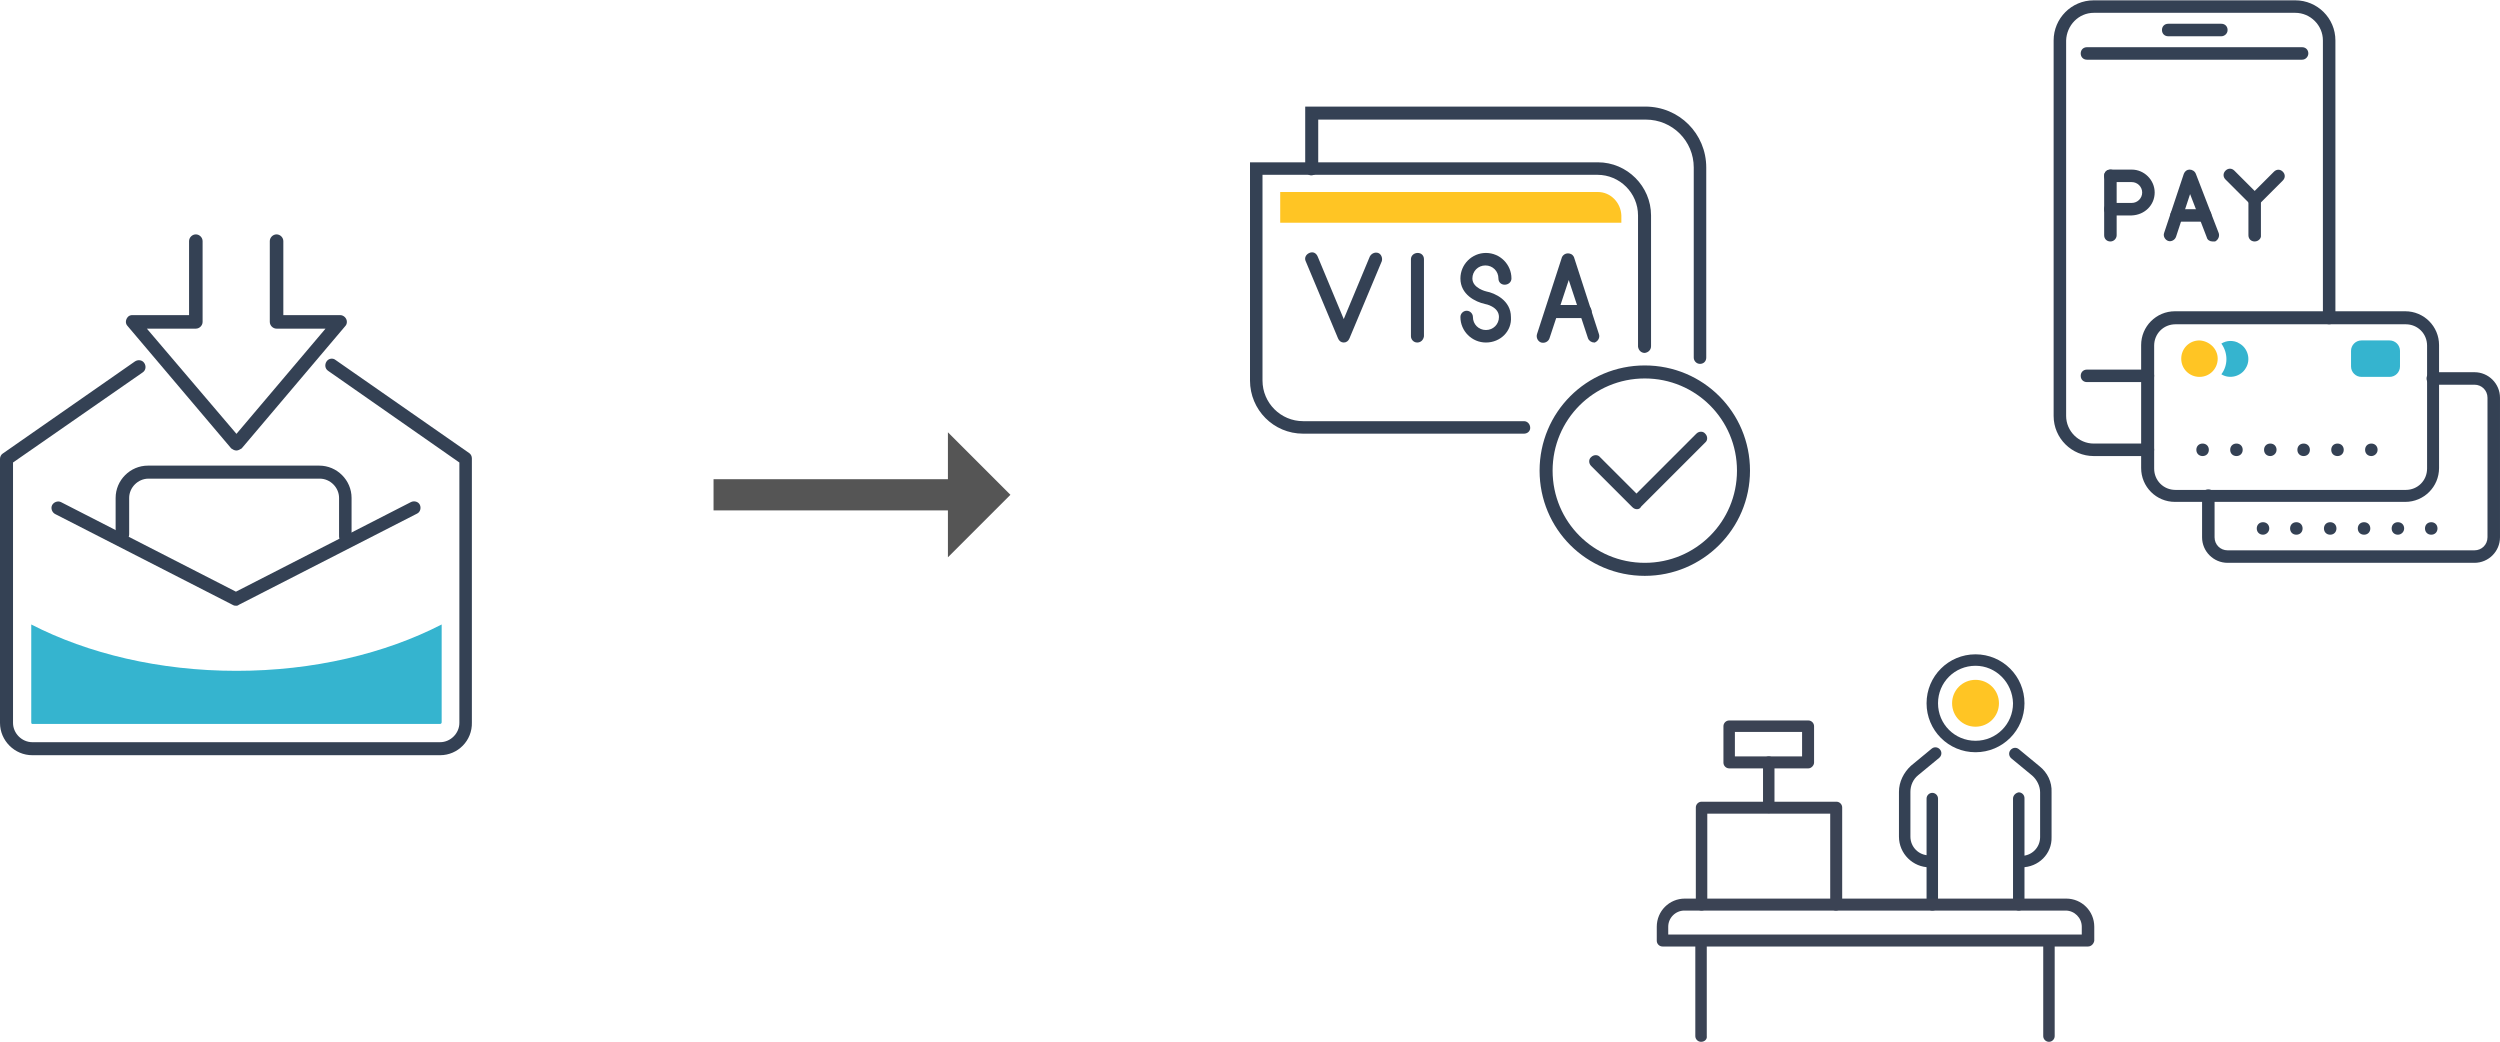 <?xml version="1.0" encoding="utf-8"?>
<!-- Generator: Adobe Illustrator 26.0.3, SVG Export Plug-In . SVG Version: 6.00 Build 0)  -->
<svg version="1.1" id="layer" xmlns="http://www.w3.org/2000/svg" xmlns:xlink="http://www.w3.org/1999/xlink" x="0px" y="0px"
	 viewBox="0 0 480 200" style="enable-background:new 0 0 480 200;" xml:space="preserve">
<style type="text/css">
	.st0{fill:#555555;}
	.st1{fill:#344154;}
	.st2{fill:#FFC524;}
	.st3{fill:#35B4CF;}
	.st4{fill:#3B4354;}
</style>
<path id="path" class="st0" d="M194,95l-12-12v9h-45v6h45v9L194,95z"/>
<g id="group_00000009581261600769974860000014533372006429971625_" transform="translate(969.298 5187.063)">
	<path id="path_00000121996919336059610530000004431566574668158101_" class="st1" d="M-556.9-5113.7h-11.7c-0.7,0-1.2-0.5-1.2-1.2
		s0.5-1.2,1.2-1.2l0,0h11.7c0.7,0,1.2,0.5,1.2,1.2S-556.3-5113.7-556.9-5113.7"/>
	<path id="path_00000012440696874706531500000017984432320862335646_" class="st1" d="M-527.3-5175.6h-41.3c-0.7,0-1.2-0.5-1.2-1.2
		c0-0.7,0.5-1.2,1.2-1.2h41.3c0.7,0,1.2,0.5,1.2,1.2C-526.1-5176.2-526.6-5175.6-527.3-5175.6"/>
	<path id="path_00000103958868573417223440000014565984808604976021_" class="st1" d="M-556.9-5099.5h-10.4c-4.2,0-7.7-3.4-7.7-7.7
		v-72.1c0-4.2,3.4-7.7,7.7-7.7h38.7c4.2,0,7.7,3.4,7.7,7.7v53.3c0,0.7-0.5,1.2-1.2,1.2c-0.7,0-1.2-0.5-1.2-1.2v-53.3
		c0-2.9-2.4-5.3-5.3-5.3h-38.7c-2.9,0-5.2,2.4-5.3,5.3v72.1c0,2.9,2.4,5.3,5.3,5.3h10.4c0.7,0,1.2,0.5,1.2,1.2
		C-555.7-5100.1-556.3-5099.5-556.9-5099.5"/>
	<path id="path_00000078022503606453767400000002570393592631880839_" class="st1" d="M-542.8-5180.1h-10.2c-0.7,0-1.2-0.5-1.2-1.2
		c0-0.7,0.5-1.2,1.2-1.2h10.2c0.7,0,1.2,0.5,1.2,1.2C-541.6-5180.6-542.2-5180.1-542.8-5180.1"/>
	<path id="path_00000107576165090849225250000004325068916352556699_" class="st2" d="M-543.5-5118.2c0,1.9-1.5,3.5-3.5,3.5
		c-1.9,0-3.5-1.5-3.5-3.5c0-1.9,1.5-3.5,3.5-3.5c0,0,0,0,0,0C-545.1-5121.6-543.5-5120.1-543.5-5118.2"/>
	<path id="path_00000096045289409571710200000004578212615012628871_" class="st1" d="M-507.5-5090.7h-44.2c-3.6,0-6.5-2.9-6.5-6.5
		v-23.6c0-3.6,2.9-6.5,6.5-6.5h44.2c3.6,0,6.5,2.9,6.5,6.5v23.6C-501-5093.6-503.9-5090.7-507.5-5090.7 M-551.6-5124.8
		c-2.3,0-4.1,1.8-4.1,4.1v23.6c0,2.3,1.8,4.1,4.1,4.1h44.2c2.3,0,4.1-1.8,4.1-4.1v-23.6c0-2.3-1.8-4.1-4.1-4.1L-551.6-5124.8z"/>
	<path id="path_00000162335143384196930270000016633715289325401262_" class="st1" d="M-494.2-5079h-47.4c-2.7,0-4.9-2.2-4.9-4.9v-8
		c0-0.7,0.5-1.2,1.2-1.2c0.7,0,1.2,0.5,1.2,1.2v8c0,1.4,1.1,2.5,2.5,2.5h47.4c1.4,0,2.5-1.1,2.5-2.5v-26.8c0-1.4-1.1-2.5-2.5-2.5h-8
		c-0.7,0-1.2-0.5-1.2-1.2c0-0.7,0.5-1.2,1.2-1.2h8c2.7,0,4.9,2.2,4.9,4.9v26.8C-489.3-5081.2-491.5-5079-494.2-5079"/>
	<path id="path_00000172422666084320463930000014803825977835610522_" class="st3" d="M-510.5-5114.7h-5.4c-1.1,0-2-0.9-2-2
		c0,0,0,0,0,0v-3c0-1.1,0.9-2,2-2l0,0h5.4c1.1,0,2,0.9,2,2l0,0v3C-508.5-5115.6-509.4-5114.7-510.5-5114.7"/>
	<path id="path_00000060719509190037231870000001564183298134089876_" class="st1" d="M-564.1-5140.7c-0.7,0-1.2-0.5-1.2-1.2v-11.4
		c0-0.7,0.5-1.2,1.2-1.2c0.7,0,1.2,0.5,1.2,1.2v11.4C-562.9-5141.3-563.4-5140.7-564.1-5140.7
		C-564.1-5140.7-564.1-5140.7-564.1-5140.7"/>
	<path id="path_00000093140561212164503550000004307137078142397333_" class="st1" d="M-560-5145.7h-4.1c-0.7,0-1.2-0.5-1.2-1.2
		s0.5-1.2,1.2-1.2h4.1c1.1,0,2-0.9,2-2s-0.9-2-2-2h-4.1c-0.7,0-1.2-0.5-1.2-1.2c0-0.7,0.5-1.2,1.2-1.2h4.1c2.4,0,4.4,2,4.4,4.4
		S-557.5-5145.8-560-5145.7"/>
	<path id="path_00000029756074275587491170000006224915323306901651_" class="st1" d="M-544.5-5140.7c-0.5,0-1-0.3-1.1-0.8l-3.2-8.3
		l-2.7,8.2c-0.2,0.6-0.9,1-1.5,0.8c-0.6-0.2-1-0.9-0.8-1.5l3.8-11.4c0.2-0.5,0.6-0.8,1.1-0.8c0.5,0,1,0.3,1.2,0.8l4.4,11.4
		c0.2,0.6-0.1,1.3-0.7,1.6C-544.2-5140.7-544.3-5140.7-544.5-5140.7"/>
	<path id="path_00000026138378277112142230000003378980008342672798_" class="st1" d="M-545.9-5144.5h-5.5c-0.7,0-1.2-0.5-1.2-1.2
		c0-0.7,0.5-1.2,1.2-1.2l0,0h5.5c0.7,0,1.2,0.5,1.2,1.2C-544.7-5145-545.3-5144.5-545.9-5144.5"/>
	<path id="path_00000136384273968032947750000008191338001497904811_" class="st1" d="M-536.4-5140.7c-0.7,0-1.2-0.5-1.2-1.2v-6.6
		c0-0.7,0.5-1.2,1.2-1.2c0.7,0,1.2,0.5,1.2,1.2v6.6C-535.1-5141.3-535.7-5140.7-536.4-5140.7"/>
	<path id="path_00000166643448455347836060000017985506257307143863_" class="st1" d="M-536.3-5147.4L-536.3-5147.4
		c-0.3,0-0.6-0.1-0.9-0.4l-4.8-4.8c-0.5-0.5-0.5-1.2,0-1.7c0.5-0.5,1.2-0.5,1.7,0l3.9,3.9l3.7-3.7c0.5-0.5,1.2-0.5,1.7,0
		s0.5,1.2,0,1.7c0,0,0,0,0,0l-4.5,4.5C-535.7-5147.5-536-5147.4-536.3-5147.4"/>
	<path id="path_00000129182352269179008690000008970216074936382342_" class="st1" d="M-514-5099.5c-0.7,0-1.2-0.5-1.2-1.2
		c0-0.7,0.5-1.2,1.2-1.2l0,0h0c0.7,0,1.2,0.5,1.2,1.2S-513.4-5099.5-514-5099.5 M-520.5-5099.5c-0.7,0-1.2-0.5-1.2-1.2
		c0-0.7,0.5-1.2,1.2-1.2l0,0h0c0.7,0,1.2,0.5,1.2,1.2S-519.8-5099.5-520.5-5099.5 M-527-5099.5c-0.7,0-1.2-0.5-1.2-1.2
		c0-0.7,0.5-1.2,1.2-1.2h0c0.7,0,1.2,0.5,1.2,1.2S-526.3-5099.5-527-5099.5 M-533.4-5099.5c-0.7,0-1.2-0.5-1.2-1.2
		c0-0.7,0.5-1.2,1.2-1.2h0c0.7,0,1.2,0.5,1.2,1.2S-532.8-5099.5-533.4-5099.5 M-539.9-5099.5c-0.7,0-1.2-0.5-1.2-1.2
		c0-0.7,0.5-1.2,1.2-1.2h0c0.7,0,1.2,0.5,1.2,1.2S-539.2-5099.5-539.9-5099.5 M-546.4-5099.5c-0.7,0-1.2-0.5-1.2-1.2
		c0-0.7,0.5-1.2,1.2-1.2h0c0.7,0,1.2,0.5,1.2,1.2S-545.7-5099.5-546.4-5099.5"/>
	<path id="path_00000035523058081420439460000016084914491766456492_" class="st1" d="M-502.5-5084.4c-0.7,0-1.2-0.5-1.2-1.2
		c0-0.7,0.5-1.2,1.2-1.2h0c0.7,0,1.2,0.5,1.2,1.2S-501.8-5084.4-502.5-5084.4 M-508.9-5084.4c-0.7,0-1.2-0.5-1.2-1.2
		c0-0.7,0.5-1.2,1.2-1.2h0c0.7,0,1.2,0.5,1.2,1.2S-508.3-5084.4-508.9-5084.4L-508.9-5084.4 M-515.4-5084.4c-0.7,0-1.2-0.5-1.2-1.2
		c0-0.7,0.5-1.2,1.2-1.2h0c0.7,0,1.2,0.5,1.2,1.2S-514.7-5084.4-515.4-5084.4 M-521.9-5084.4c-0.7,0-1.2-0.5-1.2-1.2
		c0-0.7,0.5-1.2,1.2-1.2h0c0.7,0,1.2,0.5,1.2,1.2S-521.2-5084.4-521.9-5084.4 M-528.4-5084.4c-0.7,0-1.2-0.5-1.2-1.2
		c0-0.7,0.5-1.2,1.2-1.2h0c0.7,0,1.2,0.5,1.2,1.2S-527.7-5084.4-528.4-5084.4 M-534.8-5084.4c-0.7,0-1.2-0.5-1.2-1.2
		c0-0.7,0.5-1.2,1.2-1.2h0c0.7,0,1.2,0.5,1.2,1.2S-534.2-5084.4-534.8-5084.4L-534.8-5084.4"/>
	<path id="path_00000145020652782335365040000010853992150412079002_" class="st3" d="M-541.1-5121.6c-0.6,0-1.2,0.2-1.7,0.5
		c1.3,1.8,1.3,4.2,0,5.9c1.6,1,3.8,0.4,4.7-1.2c1-1.6,0.4-3.8-1.2-4.7C-539.9-5121.5-540.5-5121.6-541.1-5121.6"/>
</g>
<g id="group_00000091705460594317196240000000809595760657062826_" transform="translate(815 5207.464)">
	<path id="path_00000168102307306322420000000011053401171544257421_" class="st1" d="M-522.4-5124.2h-42.4
		c-5.7,0-10.2-4.6-10.2-10.2v-41.9h66.8c5.6,0,10.2,4.6,10.2,10.2v25.1c0,0.7-0.5,1.2-1.2,1.3c-0.7,0-1.2-0.5-1.3-1.2c0,0,0,0,0-0.1
		v-25.1c0-4.3-3.5-7.8-7.8-7.8h-64.3v39.5c0,4.3,3.5,7.8,7.8,7.8h42.4c0.7,0,1.2,0.6,1.2,1.3
		C-521.2-5124.7-521.7-5124.2-522.4-5124.2"/>
	<path id="path_00000163780986747242261730000002424759515401908390_" class="st1" d="M-557-5141.7c-0.5,0-0.9-0.3-1.1-0.8
		l-6.2-14.8c-0.3-0.6,0-1.3,0.7-1.6s1.3,0,1.6,0.7l0,0l5,12l5-12c0.3-0.6,1-0.9,1.6-0.7s0.9,1,0.7,1.6l-6.2,14.8
		C-556.1-5142-556.5-5141.7-557-5141.7"/>
	<path id="path_00000109025566479135161690000006220385280918562477_" class="st1" d="M-542.9-5141.7c-0.7,0-1.2-0.6-1.2-1.2v-14.8
		c0-0.7,0.6-1.2,1.3-1.2c0.7,0,1.2,0.5,1.2,1.2v14.8C-541.7-5142.2-542.2-5141.7-542.9-5141.7
		C-542.9-5141.7-542.9-5141.7-542.9-5141.7"/>
	<path id="path_00000086691786915267075910000007041160560432586911_" class="st1" d="M-529.7-5141.7c-2.7,0-4.9-2.2-4.9-4.9
		c0-0.7,0.6-1.2,1.2-1.2c0.7,0,1.2,0.6,1.2,1.2c0,1.4,1.1,2.5,2.5,2.5c1.4,0,2.5-1.1,2.5-2.5c0-2-2.6-2.5-2.7-2.5
		c-1.8-0.4-4.7-1.8-4.7-4.9c0-2.7,2.2-4.9,4.9-4.9s4.9,2.2,4.9,4.9c0,0.7-0.6,1.2-1.3,1.2c-0.7,0-1.2-0.5-1.2-1.2
		c0-1.4-1.1-2.5-2.5-2.5c-1.4,0-2.5,1.1-2.5,2.5l0,0c0,1.9,2.7,2.5,2.7,2.5c1.6,0.3,4.7,1.7,4.7,4.9
		C-524.7-5143.9-526.9-5141.7-529.7-5141.7"/>
	<path id="path_00000165233765340040211470000011735129491534100141_" class="st1" d="M-508.9-5141.7c-0.5,0-1-0.3-1.2-0.8
		l-3.7-11.2l-3.7,11.2c-0.2,0.6-0.9,1-1.6,0.8c-0.6-0.2-1-0.9-0.8-1.6l0,0l4.8-14.8c0.3-0.6,1-0.9,1.7-0.6c0.3,0.1,0.5,0.4,0.6,0.6
		l4.8,14.8c0.2,0.6-0.1,1.3-0.8,1.6C-508.6-5141.7-508.8-5141.7-508.9-5141.7"/>
	<path id="path_00000096025202521069640710000005317422580409241272_" class="st1" d="M-510.6-5146.4h-6.2c-0.7,0-1.2-0.6-1.2-1.3
		c0-0.7,0.5-1.2,1.2-1.2h6.2c0.7,0,1.2,0.6,1.2,1.3C-509.5-5146.9-510-5146.4-510.6-5146.4"/>
	<path id="path_00000088812294167663587940000000643516710306175927_" class="st1" d="M-488.6-5137.6c-0.7,0-1.2-0.6-1.2-1.2
		c0,0,0,0,0,0v-36.5c0-5.1-4.1-9.2-9.2-9.2h-62.9v9.4c0,0.7-0.5,1.2-1.2,1.3s-1.2-0.5-1.3-1.2c0,0,0,0,0-0.1v-11.9h65.3
		c6.5,0,11.7,5.2,11.7,11.7v36.5C-487.4-5138.1-487.9-5137.6-488.6-5137.6L-488.6-5137.6"/>
	<path id="path_00000065761140604873820650000014845299025893508785_" class="st1" d="M-499.2-5096.9c-11.2,0-20.2-9-20.2-20.2
		c0-11.2,9-20.2,20.2-20.2c11.2,0,20.2,9,20.2,20.2C-479-5105.9-488.1-5096.9-499.2-5096.9 M-499.2-5134.8
		c-9.8,0-17.7,7.9-17.7,17.7c0,9.8,7.9,17.7,17.7,17.7c9.8,0,17.7-7.9,17.7-17.7C-481.5-5126.9-489.4-5134.8-499.2-5134.8"/>
	<path id="path_00000168077806267309461600000011674183966372151936_" class="st1" d="M-500.7-5109.7c-0.3,0-0.6-0.1-0.9-0.4
		l-7.9-7.9c-0.5-0.5-0.5-1.3,0-1.7c0.5-0.5,1.3-0.5,1.7,0l7,7l11.5-11.5c0.5-0.5,1.3-0.5,1.7,0c0.5,0.5,0.5,1.3,0,1.7l-12.3,12.3
		C-500.1-5109.8-500.4-5109.7-500.7-5109.7"/>
	<path id="path_00000123436823813915303070000015807550900046355862_" class="st2" d="M-508.2-5170.6h-61v5.9h65.5v-1.4
		C-503.8-5168.6-505.8-5170.6-508.2-5170.6"/>
</g>
<g id="group_00000031191888966868578470000001102254080945833363_" transform="translate(893 5312.529)">
	<path id="path_00000147923367421175773500000002015844859171286660_" class="st1" d="M-504.9-5146c-0.6,0-1.1-0.5-1.1-1.1
		c0-0.6,0.5-1.1,1.1-1.1c2,0,3.6-1.6,3.6-3.6v-8.6c0-1.2-0.6-2.4-1.5-3.2l-4-3.3c-0.5-0.4-0.6-1.1-0.2-1.6s1.1-0.6,1.6-0.2l0,0
		l4,3.3c1.5,1.2,2.4,3,2.3,5v8.6C-499-5148.6-501.6-5146-504.9-5146"/>
	<path id="path_00000175313786256240962230000016757922018592842906_" class="st1" d="M-522.5-5146c-3.2,0-5.9-2.6-5.9-5.9v-8.6
		c0-1.9,0.9-3.7,2.3-5l4-3.3c0.5-0.4,1.2-0.3,1.6,0.2c0.4,0.5,0.3,1.2-0.2,1.6l-4,3.3c-1,0.8-1.5,2-1.5,3.2v8.6c0,2,1.6,3.6,3.6,3.6
		c0,0,0,0,0,0c0.6,0,1.1,0.5,1.1,1.1C-521.4-5146.5-521.9-5146-522.5-5146L-522.5-5146"/>
	<path id="path_00000029042441282282796350000012860473951378611387_" class="st1" d="M-505.4-5137.7c-0.6,0-1.1-0.5-1.1-1.1l0-20.4
		c0-0.6,0.5-1.1,1.1-1.2h0c0.6,0,1.1,0.5,1.1,1.1l0,2.8v17.6C-504.3-5138.2-504.8-5137.7-505.4-5137.7"/>
	<path id="path_00000044865657135665268100000014023170089528860805_" class="st1" d="M-522-5137.7c-0.6,0-1.1-0.5-1.1-1.1l0-20.4
		c0-0.6,0.5-1.1,1.1-1.1h0c0.6,0,1.1,0.5,1.1,1.1c0,0,0,0,0,0l0,2.8v17.5C-520.8-5138.2-521.3-5137.7-522-5137.7"/>
	<path id="path_00000049183846453370417930000014751452087041109686_" class="st1" d="M-513.7-5168.1c-5.2,0-9.4-4.2-9.4-9.4
		c0-5.2,4.2-9.4,9.4-9.4c5.2,0,9.4,4.2,9.4,9.4C-504.3-5172.3-508.5-5168.1-513.7-5168.1 M-513.7-5184.7c-4,0-7.2,3.2-7.2,7.2
		c0,4,3.2,7.2,7.2,7.2s7.2-3.2,7.2-7.2l0,0C-506.6-5181.5-509.8-5184.7-513.7-5184.7"/>
	<path id="path_00000026122270162002119070000004314287391874267556_" class="st2" d="M-513.7-5173c-2.5,0-4.5-2-4.5-4.5
		c0-2.5,2-4.5,4.5-4.5s4.5,2,4.5,4.5c0,0,0,0,0,0C-509.2-5175-511.2-5173-513.7-5173"/>
	<path id="path_00000178924608061509492470000008395039005388267197_" class="st4" d="M-492.1-5130.8h-81.7c-0.6,0-1.1-0.5-1.1-1.1
		v-2.7c0-3,2.4-5.4,5.4-5.4h73.2c3,0,5.4,2.4,5.4,5.4v2.7C-491-5131.3-491.5-5130.8-492.1-5130.8 M-572.7-5133.1h79.4v-1.5
		c0-1.7-1.4-3.1-3.1-3.1h-73.2c-1.7,0-3.1,1.4-3.1,3.1V-5133.1z"/>
	<path id="path_00000142870402431594998510000000209292965350676621_" class="st4" d="M-566.4-5112.5c-0.6,0-1.1-0.5-1.1-1.1v-18.3
		c0-0.6,0.5-1.1,1.1-1.1s1.1,0.5,1.1,1.1v18.3C-565.2-5113-565.7-5112.5-566.4-5112.5"/>
	<path id="path_00000035493342381246623830000001784166067332383921_" class="st4" d="M-499.6-5112.5c-0.6,0-1.1-0.5-1.1-1.1v-18.3
		c0-0.6,0.5-1.1,1.1-1.1c0.6,0,1.1,0.5,1.1,1.1v18.3C-498.5-5113-499-5112.5-499.6-5112.5"/>
	<path id="path_00000182511971832825804200000003864841069181374597_" class="st4" d="M-540.5-5137.7c-0.6,0-1.1-0.5-1.1-1.1v-17.5
		h-23.6v17.5c0,0.6-0.5,1.1-1.1,1.1c-0.6,0-1.1-0.5-1.1-1.1c0,0,0,0,0,0v-18.7c0-0.6,0.5-1.1,1.1-1.1h25.9c0.6,0,1.1,0.5,1.1,1.1
		v18.7C-539.3-5138.2-539.9-5137.7-540.5-5137.7"/>
	<path id="path_00000031886827599822548420000005792043515910250385_" class="st4" d="M-553.4-5156.4c-0.6,0-1.1-0.5-1.1-1.1v-8.7
		c0-0.6,0.5-1.1,1.1-1.1c0.6,0,1.1,0.5,1.1,1.1v8.7C-552.3-5156.9-552.8-5156.4-553.4-5156.4"/>
	<path id="path_00000137829038505579484540000007218424768494963080_" class="st4" d="M-545.8-5165H-561c-0.6,0-1.1-0.5-1.1-1.1v-7
		c0-0.6,0.5-1.1,1.1-1.1h15.2c0.6,0,1.1,0.5,1.1,1.1c0,0,0,0,0,0v7C-544.7-5165.6-545.2-5165-545.8-5165 M-559.9-5167.3h12.9v-4.7
		h-12.9V-5167.3z"/>
</g>
<g id="group" transform="translate(575 5232)">
	<path id="path_00000052793251598674140010000016369711754882756010_" class="st1" d="M-529.6-5115.7c-0.2,0-0.4,0-0.6-0.1
		l-34.2-17.5c-0.6-0.3-0.9-1.1-0.6-1.7c0.3-0.6,1.1-0.9,1.7-0.6l33.6,17.2l33.6-17.2c0.6-0.3,1.4-0.1,1.7,0.5
		c0.3,0.6,0.1,1.4-0.5,1.7c0,0,0,0,0,0l-34.2,17.5C-529.2-5115.8-529.4-5115.7-529.6-5115.7"/>
	<path id="path_00000085956437064896448840000001582676530593448843_" class="st1" d="M-490.5-5087h-78.3c-3.4,0-6.2-2.8-6.2-6.2
		v-50.7c0-0.4,0.2-0.8,0.5-1l25.4-17.7c0.6-0.4,1.4-0.3,1.8,0.3c0.4,0.6,0.3,1.4-0.3,1.8l-24.9,17.3v50c0,2,1.7,3.7,3.7,3.7h78.3
		c2,0,3.7-1.7,3.7-3.7v-50l-25.2-17.6c-0.6-0.4-0.7-1.2-0.3-1.8c0.4-0.6,1.2-0.7,1.7-0.3l25.7,17.9c0.3,0.2,0.5,0.6,0.5,1v50.7
		C-484.3-5089.8-487.1-5087-490.5-5087"/>
	<path id="path_00000152977857698798901420000014440637920038591370_" class="st1" d="M-508.6-5127.7c-0.7,0-1.3-0.6-1.3-1.3
		c0,0,0,0,0,0v-7.4c0-2-1.7-3.7-3.7-3.7h-32.9c-2,0-3.7,1.7-3.7,3.7v7c0,0.7-0.6,1.3-1.3,1.3s-1.3-0.6-1.3-1.3v-7
		c0-3.4,2.8-6.2,6.2-6.2h32.9c3.4,0,6.2,2.8,6.2,6.2v7.4C-507.3-5128.3-507.9-5127.7-508.6-5127.7
		C-508.6-5127.7-508.6-5127.7-508.6-5127.7"/>
	<path id="path_00000080183665414447569660000015584921592614594705_" class="st1" d="M-529.6-5145.5L-529.6-5145.5
		c-0.4,0-0.7-0.2-1-0.4l-19.9-23.5c-0.5-0.5-0.4-1.3,0.1-1.8c0.2-0.2,0.5-0.3,0.8-0.3h10.9v-14.2c0-0.7,0.6-1.3,1.3-1.3
		c0.7,0,1.3,0.6,1.3,1.3v15.5c0,0.7-0.6,1.3-1.3,1.3h-9.4l17.2,20.2l17.1-20.2h-9.4c-0.7,0-1.3-0.6-1.3-1.3v-15.5
		c0-0.7,0.6-1.3,1.3-1.3c0.7,0,1.3,0.6,1.3,1.3v14.2h10.9c0.7,0,1.3,0.6,1.3,1.3c0,0.3-0.1,0.6-0.3,0.8l-19.9,23.5
		C-528.9-5145.7-529.3-5145.5-529.6-5145.5"/>
	<path id="path_00000181068935074241178220000007770578145781799855_" class="st3" d="M-568.8-5093h78.3c0.1,0,0.3-0.1,0.3-0.3l0,0
		v-18.8c-10.9,5.6-24.6,8.9-39.4,8.9c-14.8,0-28.5-3.3-39.4-8.9v18.8C-569-5093.1-568.9-5093-568.8-5093"/>
</g>
</svg>
